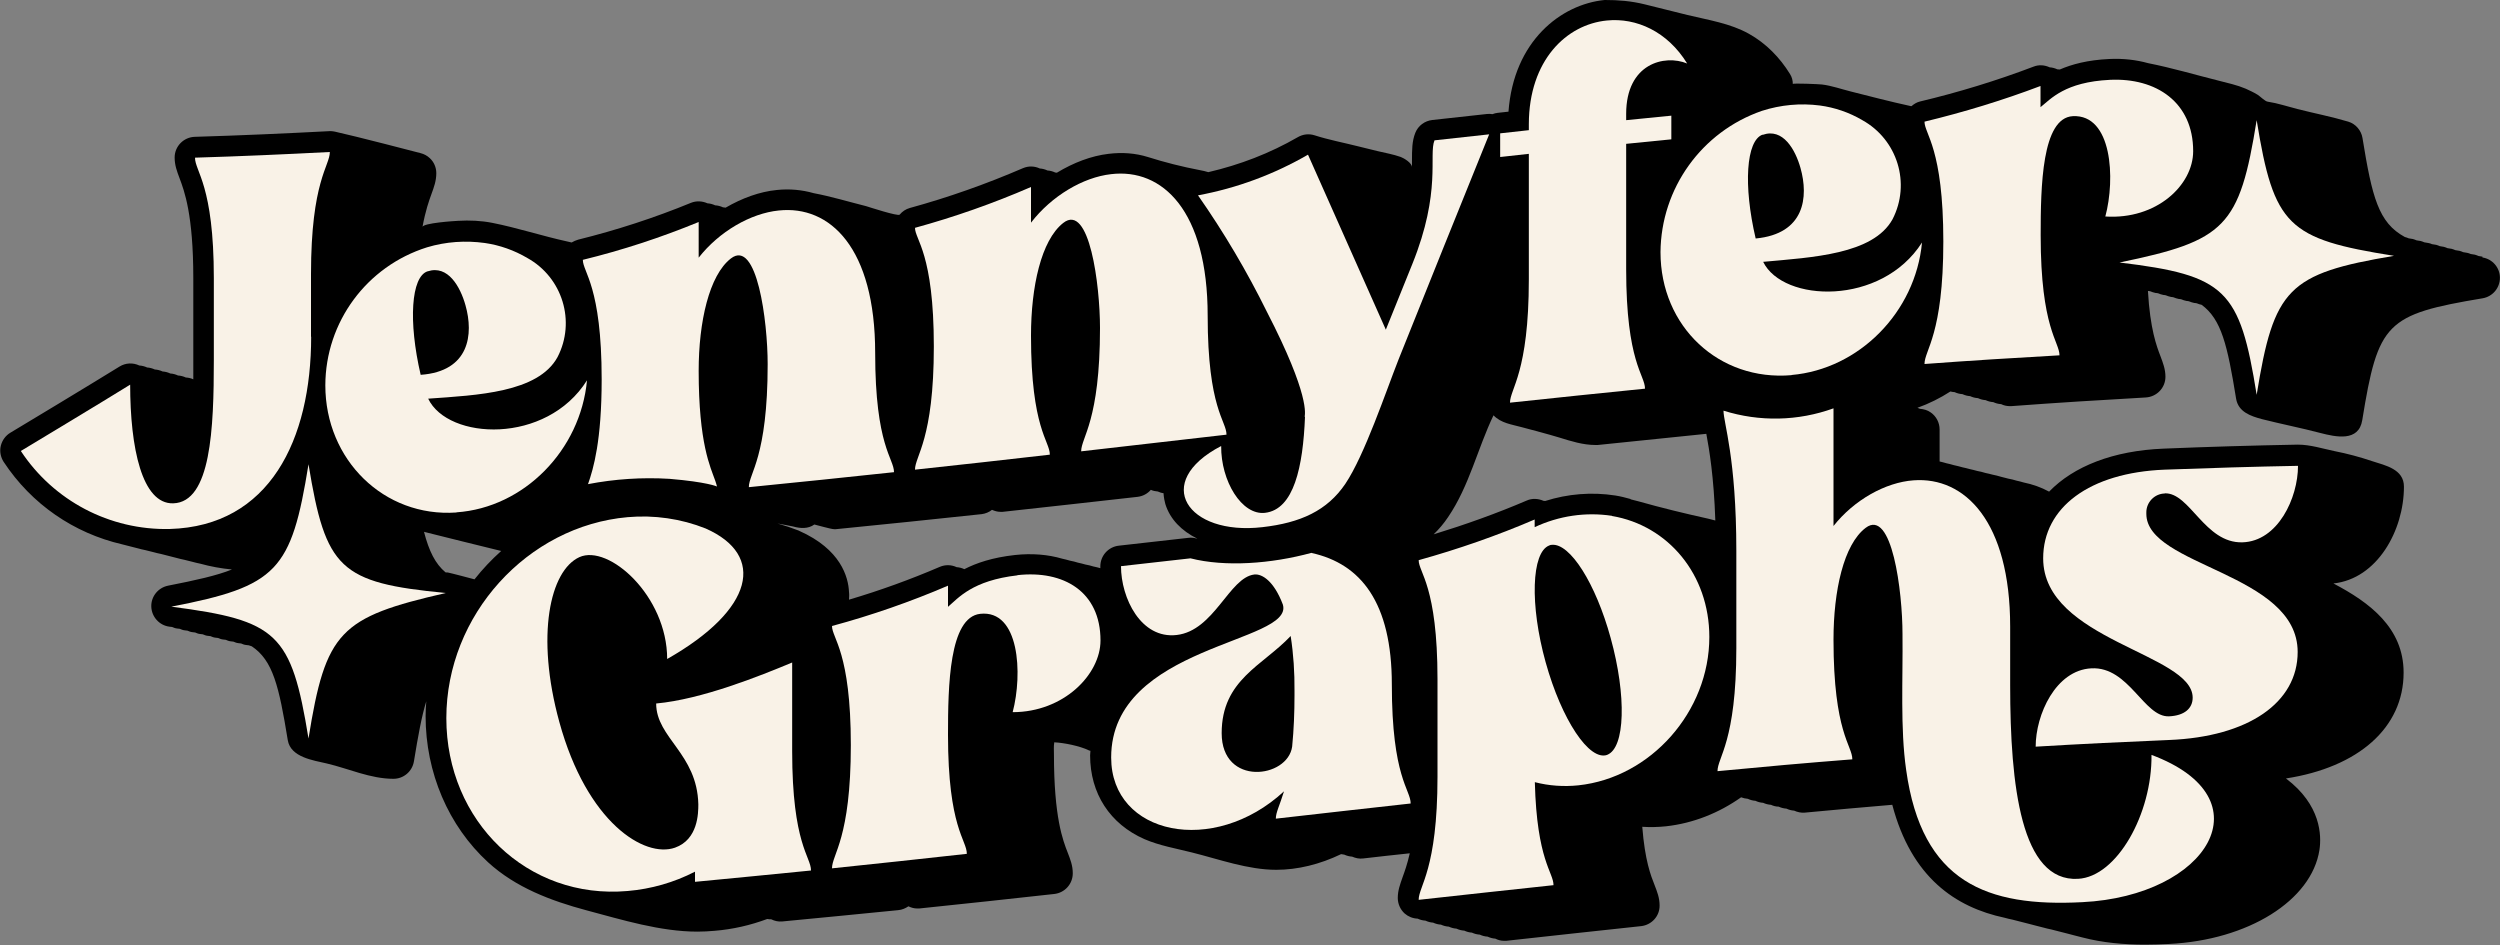 <?xml version="1.0" encoding="UTF-8"?>
<svg id="Capa_2" data-name="Capa 2" xmlns="http://www.w3.org/2000/svg" viewBox="0 0 150 56.7">
  <rect x="0" y="0" width="150" height="56.7" fill="#808080" stroke="none"/>
  <defs>
    <style>
      .cls-1 {
        fill: #f9f2e7;
      }
    </style>
  </defs>
  <g id="Capa_1-2" data-name="Capa 1">
    <g id="Capa_2-2" data-name="Capa 2">
      <path d="M148.95,15.4c-.09-.01-.16-.03-.24-.04-.07-.03-.14-.06-.22-.08-.09-.01-.16-.03-.25-.04-.07-.03-.14-.06-.21-.07-.09-.01-.16-.03-.24-.04-.07-.03-.14-.06-.22-.08-.09-.01-.16-.03-.25-.04-.07-.03-.14-.06-.22-.08-.09-.01-.16-.03-.25-.04-.07-.03-.14-.06-.22-.08-.09-.01-.16-.03-.24-.04-.07-.03-.14-.06-.22-.08-.09-.01-.16-.03-.25-.04-.07-.03-.14-.06-.22-.07-.09-.01-.16-.03-.24-.04-.07-.03-.14-.06-.22-.08-.09-.01-.16-.03-.25-.04-.07-.03-.14-.06-.22-.08-.09-.01-.16-.03-.25-.04-.07-.03-.14-.06-.23-.08-1.58-.86-1.96-2.37-2.54-5.94-.07-.45-.41-.85-.85-.98-1-.3-2.04-.5-3.06-.76-.59-.15-1.18-.35-1.78-.44-.16-.02-.46-.33-.61-.42-.23-.14-.47-.25-.71-.36-.52-.22-1.08-.34-1.62-.48-1.4-.35-2.81-.77-4.23-1.05-.72-.2-1.5-.29-2.33-.25-1.31,.06-2.25,.32-2.97,.63-.05,0-.1-.01-.15-.01-.15-.07-.3-.11-.46-.12-.3-.14-.65-.17-.97-.04-2.21,.84-4.5,1.54-6.81,2.09-.2,.05-.36,.15-.51,.28-.02,0-.05,0-.07-.01-1.2-.26-2.38-.57-3.57-.87-.56-.14-1.15-.35-1.73-.42-.14-.02-1.75-.09-1.75-.03,0-.21-.05-.41-.17-.6-.61-.99-1.44-1.84-2.46-2.41-1.12-.63-2.45-.83-3.69-1.13-.86-.21-1.71-.43-2.57-.64-.82-.2-1.56-.26-2.4-.26-2.63,.26-5.46,2.47-5.77,6.7l-.64,.07c-.11,.01-.22,.04-.32,.08-.11-.02-.22-.02-.33-.01l-3.28,.36c-.45,.05-.85,.34-1.02,.77-.2,.5-.2,1.02-.2,1.69,0,.12,0,.24,0,.37,0-.25-.48-.54-.67-.61-.45-.16-.92-.24-1.38-.35-.39-.1-.79-.2-1.18-.29-.87-.22-1.77-.39-2.61-.66-.34-.11-.7-.07-1.01,.11-1.68,.97-3.48,1.66-5.37,2.1-.16-.05-.33-.09-.5-.12-1.05-.2-2.12-.47-3.13-.79-.74-.23-1.53-.29-2.35-.19-1.04,.12-2.11,.53-3.1,1.13-.04,0-.08,0-.11-.01-.15-.07-.3-.11-.46-.12-.15-.07-.3-.11-.46-.12-.32-.15-.68-.16-1.01-.02-2.2,.95-4.49,1.76-6.79,2.39-.25,.07-.45,.21-.61,.4-.1,.11-1.85-.46-2.01-.51-1.04-.26-2.09-.58-3.15-.78-.7-.2-1.44-.27-2.21-.19-1.03,.1-2.09,.49-3.07,1.06-.05,0-.1-.02-.16-.02-.15-.07-.3-.11-.47-.12-.15-.07-.3-.11-.46-.12-.31-.14-.67-.16-.99-.03-2.19,.9-4.47,1.64-6.77,2.21-.14,.04-.27,.1-.39,.17-.09-.02-.18-.04-.26-.06-1.51-.33-2.99-.82-4.51-1.12-.67-.13-1.36-.16-2.03-.12-.24,.01-2.11,.13-2.15,.37,.18-.98,.39-1.57,.54-1.98,.15-.41,.29-.79,.29-1.25,0-.34-.14-.67-.39-.9-.16-.15-.35-.25-.55-.3-.07-.02-3.95-1.03-5.14-1.29-.19-.04-.31-.03-.34-.03-2.66,.14-5.38,.26-8.07,.34-.67,.02-1.21,.57-1.21,1.24,0,.46,.14,.83,.29,1.23,.29,.77,.83,2.19,.83,6v4.91c0,.41,0,.8,0,1.17-.14-.07-.3-.1-.45-.11-.15-.07-.31-.11-.47-.12-.15-.07-.3-.11-.46-.12-.15-.07-.3-.11-.46-.12-.15-.07-.31-.11-.47-.12-.15-.07-.3-.11-.46-.12-.15-.07-.31-.11-.47-.12-.38-.18-.82-.16-1.18,.06-1.78,1.1-5.96,3.62-6.55,3.97-.29,.17-.5,.46-.58,.79-.08,.33-.01,.68,.17,.96,1.68,2.55,4.22,4.28,7.11,4.95,.15,.04,.31,.08,.47,.12,.16,.04,.31,.08,.47,.12,.15,.04,.3,.08,.46,.11,.16,.04,.32,.08,.48,.12,.15,.04,.3,.08,.46,.11,.15,.04,.31,.08,.47,.12,.16,.04,.31,.08,.47,.12,.15,.04,.3,.08,.46,.11,.16,.04,.32,.08,.48,.12,.15,.04,.3,.08,.46,.11,.62,.17,1.26,.29,1.91,.35-.93,.37-2.15,.64-3.83,.97-.6,.12-1.03,.65-1.01,1.26,.02,.61,.48,1.12,1.08,1.2,.06,0,.11,.02,.17,.02,.09,.04,.19,.08,.29,.09,.06,0,.11,.02,.17,.02,.09,.04,.19,.08,.29,.09,.06,0,.11,.02,.17,.02,.09,.04,.19,.08,.29,.09,.06,0,.11,.02,.17,.02,.09,.04,.19,.08,.29,.09,.06,0,.11,.02,.17,.02,.09,.04,.19,.08,.29,.09,.06,0,.11,.02,.17,.02,.09,.04,.19,.08,.29,.09,.06,0,.11,.02,.17,.02,.09,.04,.19,.08,.29,.09,.06,0,.11,.02,.17,.02,.09,.04,.19,.08,.29,.09,.06,0,.11,.02,.17,.02,.09,.04,.19,.08,.29,.09,.06,0,.11,.02,.17,.02,.09,.04,.19,.08,.29,.09,.06,0,.11,.02,.17,.02,.06,.02,.12,.04,.18,.06,1.27,.85,1.63,2.38,2.16,5.63,.17,1.03,1.53,1.21,2.34,1.4,1.32,.31,2.62,.92,4,.92,.61,0,1.13-.44,1.23-1.05,.25-1.53,.46-2.69,.74-3.6-.02,.3-.04,.59-.04,.89,0,3.39,1.37,6.59,3.75,8.77,1.65,1.51,3.77,2.31,5.9,2.88,2.14,.57,4.44,1.28,6.66,1.28,.34,0,.69-.02,1.03-.05,1.09-.09,2.14-.33,3.16-.71,.08,.02,.16,.02,.24,.02,.2,.1,.42,.15,.65,.13,2.32-.22,4.65-.45,6.97-.68,.23-.02,.43-.11,.61-.23,.16,.08,.34,.13,.52,.13,.04,0,.09,0,.13,0,2.7-.28,5.4-.57,8.1-.87,.63-.07,1.11-.6,1.11-1.24,0-.47-.15-.84-.3-1.23-.29-.74-.83-2.11-.83-5.91,0-.24-.02-.49,.02-.72,.6,.03,1.53,.22,2.07,.48,.03,.02,.06,.02,.1,.03,0,.09-.02,.18-.02,.27,0,2.29,1.19,4.12,3.26,5.03,.9,.39,1.9,.56,2.85,.8,1.64,.41,3.36,1.04,5.06,1.04,1.29,0,2.62-.33,3.89-.94,.06,.01,.13,.02,.19,.03,.15,.07,.31,.11,.47,.12,.21,.09,.43,.14,.66,.11,.93-.11,1.86-.21,2.8-.31-.15,.66-.31,1.1-.43,1.43-.15,.43-.29,.8-.29,1.25,0,.35,.15,.69,.41,.93,.22,.19,.49,.3,.78,.31,.15,.07,.3,.11,.47,.12,.15,.07,.3,.11,.46,.12,.15,.07,.3,.11,.47,.12,.15,.07,.3,.11,.47,.12,.15,.07,.3,.11,.46,.12,.15,.07,.3,.11,.47,.12,.15,.07,.3,.11,.46,.12,.15,.07,.3,.11,.47,.12,.15,.07,.3,.11,.47,.12,.15,.07,.3,.11,.46,.12,.16,.08,.33,.13,.52,.13,.05,0,.09,0,.14,0,2.7-.3,5.4-.59,8.09-.88,.63-.07,1.12-.6,1.11-1.24,0-.46-.15-.83-.3-1.22-.23-.58-.58-1.47-.74-3.5,.47,.03,.95,.02,1.42-.03,1.64-.18,3.18-.8,4.51-1.74,.13,.05,.26,.08,.4,.09,.15,.07,.3,.11,.46,.12,.14,.07,.3,.11,.46,.12,.15,.07,.31,.11,.47,.12,.15,.07,.3,.11,.46,.11,.15,.07,.31,.11,.47,.12,.15,.07,.3,.11,.46,.12,.2,.09,.42,.14,.64,.12,1.75-.17,3.51-.32,5.25-.47,1.15,4.36,3.79,6.15,6.75,6.78,.15,.04,.3,.08,.46,.11,.16,.04,.31,.08,.47,.12,.16,.04,.31,.08,.47,.12,.15,.04,.31,.08,.46,.12,.16,.04,.31,.08,.47,.12,.15,.04,.3,.08,.46,.11,.16,.04,.31,.08,.47,.12,.16,.04,.31,.08,.47,.12,.15,.04,.31,.08,.46,.12,.16,.04,.31,.08,.47,.12,1.22,.32,2.5,.43,3.77,.43,.48,0,.95-.02,1.42-.04,4.76-.23,8.56-2.61,9.03-5.64,.13-.86,.1-2.7-2.01-4.29,4.34-.67,7.06-3.04,7.06-6.35,0-2.69-2.04-4.21-4.21-5.35,2.62-.28,4.23-3.17,4.23-5.81,0-1.05-1.11-1.27-1.91-1.53-.74-.25-1.49-.45-2.25-.6-.72-.15-1.46-.39-2.2-.39,0,0-.02,0-.02,0-2.67,.05-5.38,.13-8.04,.24-3.02,.12-5.4,1.06-6.87,2.58-.48-.26-.99-.44-1.53-.55-.14-.04-.28-.08-.43-.11-.16-.05-.32-.09-.49-.12-.14-.04-.29-.08-.43-.11-.17-.05-.35-.1-.52-.13-.14-.04-.28-.07-.42-.1-.16-.05-.32-.09-.49-.12-.15-.04-.29-.08-.44-.11-.15-.04-.3-.08-.45-.11-.17-.05-.34-.09-.52-.13-.14-.04-.28-.08-.43-.11-.14-.04-.28-.08-.42-.11v-1.92c0-.41-.2-.79-.53-1.02-.19-.14-.42-.2-.65-.22-.05-.02-.1-.04-.15-.06,.7-.25,1.36-.58,1.98-.98,.08,.02,.17,.04,.25,.04,.15,.07,.3,.11,.47,.12,.15,.07,.3,.11,.46,.12,.15,.07,.3,.11,.47,.12,.15,.07,.3,.11,.46,.12,.15,.07,.3,.11,.46,.12,.15,.07,.3,.11,.47,.12,.16,.08,.34,.12,.52,.12,.03,0,.06,0,.09,0,2.68-.2,5.39-.37,8.07-.52,.66-.04,1.18-.58,1.18-1.24,0-.46-.15-.84-.3-1.24-.23-.6-.62-1.62-.75-3.91,.05,0,.09,.01,.14,.02,.1,.04,.21,.08,.32,.1,.05,0,.1,.01,.15,.02,.1,.04,.2,.08,.32,.1,.05,0,.09,.01,.14,.02,.1,.04,.21,.08,.32,.1,.05,0,.09,.01,.14,.02,.1,.04,.21,.08,.32,.1,.05,0,.1,.01,.15,.02,.1,.04,.2,.08,.32,.1,.05,0,.09,.01,.14,.02,.1,.04,.21,.08,.32,.1,.05,0,.1,.01,.15,.02,.09,.04,.19,.07,.29,.09,1.19,.87,1.55,2.42,2.07,5.63,.13,.8,.88,1.05,1.55,1.23,1.14,.29,2.36,.53,3.5,.83,.93,.24,2.31,.55,2.52-.77,.95-5.86,1.42-6.34,7.22-7.31,.6-.1,1.04-.62,1.04-1.23,0-.61-.45-1.13-1.05-1.22Zm-51.12,14.54c-.29-.08-.59-.16-.91-.21-1.42-.22-2.86-.1-4.21,.33-.03,0-.07-.01-.1-.01-.32-.14-.68-.16-1-.02-1.82,.78-3.7,1.45-5.59,2.03,.32-.31,.61-.65,.87-1.04,1.27-1.87,1.76-4.1,2.72-6.1,.47,.48,1.08,.54,1.73,.72,.74,.2,1.48,.39,2.21,.61,.71,.22,1.43,.45,2.18,.45,.04,0,.09,0,.13,0,2.18-.23,4.35-.45,6.52-.67,.18,.97,.45,2.57,.54,5.2-.14-.04-.29-.07-.43-.11-1.4-.31-2.8-.65-4.18-1.04-.15-.04-.31-.08-.47-.12Zm-38.94,.91c.24-.03,.45-.12,.63-.26,.16,.07,.33,.12,.5,.12,.04,0,.09,0,.14,0,2.7-.29,5.4-.6,8.1-.9,.32-.04,.59-.19,.79-.42,.13,.06,.28,.09,.42,.1,.11,.05,.22,.09,.34,.1,.02,.28,.07,.51,.11,.65,.28,.91,.97,1.61,1.92,2.08-.03,0-.06-.01-.09-.02-.15-.04-.3-.05-.45-.03l-4.17,.47c-.63,.07-1.11,.6-1.11,1.24,0,.04,0,.07,0,.11-.13-.04-.27-.07-.41-.1-.16-.05-.32-.09-.49-.12-.14-.04-.29-.08-.44-.11-.16-.05-.31-.09-.48-.12-.15-.05-.31-.08-.47-.12-.85-.25-1.81-.33-2.83-.22-1.36,.15-2.32,.48-3.04,.85,0,0,0,0,0,0-.15-.07-.3-.11-.46-.12-.32-.15-.68-.16-1.01-.02-1.77,.76-3.59,1.42-5.45,1.97,.01-.15,.02-.31,0-.46-.04-.9-.49-2.56-2.99-3.67-.01,0-.03-.01-.04-.02-.41-.16-.83-.3-1.26-.42,.25,.04,.94,.18,.94,.18,.43,.12,.9,.15,1.27-.12,.07,.01,1,.28,1.18,.28,.04,0,.08,0,.12,0,2.92-.29,5.83-.59,8.72-.9Zm-28.82,2.21c-.58,.52-1.12,1.09-1.6,1.7-.07-.02-1.47-.39-1.6-.41-.05,0-.09,0-.14-.01-.61-.51-.99-1.27-1.29-2.43,.13,.04,4.47,1.11,4.64,1.15Z"/>
      <g>
        <path class="cls-1" d="M18.66,20.21v-3.76c0-5.59,1.13-6.49,1.13-7.33-2.7,.14-5.4,.26-8.09,.34,0,.83,1.13,1.64,1.13,7.23v4.91c0,4.11-.17,8.54-2.44,8.6-1.87,.05-2.58-3.33-2.58-7.12-1.74,1.08-5.93,3.6-6.56,3.98,1.97,2.99,5.34,4.76,8.93,4.68,6-.17,8.49-5.36,8.49-11.54Z"/>
        <path class="cls-1" d="M27.39,30.74c4.05-.28,7.44-3.73,7.83-7.92-2.44,3.88-8.34,3.59-9.53,1.1,2.94-.21,6.59-.36,7.76-2.49,1.11-2.14,.3-4.78-1.81-5.95-.78-.46-1.65-.77-2.55-.9-1.16-.16-2.34-.08-3.47,.26-3.62,1.14-6.09,4.48-6.1,8.28,0,4.47,3.52,7.93,7.86,7.63Zm-1.73-14.46c1.22-.4,1.96,.93,2.27,2.04,.49,1.73,.25,3.96-2.69,4.17-.75-3.22-.57-5.88,.41-6.21Z"/>
        <path class="cls-1" d="M35.27,29.05c1.61-.31,3.26-.42,4.9-.32,2.27,.19,2.85,.46,2.85,.46-.03-.12-.07-.24-.11-.36-.28-.8-.99-2.2-.99-6.58,0-2.94,.63-5.73,1.93-6.74,1.57-1.22,2.21,3.77,2.21,6.34,0,5.6-1.13,6.55-1.13,7.38,2.92-.29,5.82-.59,8.71-.9,0-.83-1.13-1.56-1.13-7.15,0-6.31-2.71-8.88-5.79-8.55-1.68,.17-3.57,1.26-4.8,2.83v-2.14c-2.26,.93-4.58,1.69-6.95,2.27,0,.74,1.13,1.58,1.13,7.17,0,3.68-.49,5.35-.82,6.29Z"/>
        <path class="cls-1" d="M62.99,27.28c0-.83-1.13-1.55-1.13-7.14,0-2.93,.61-5.72,1.93-6.76,1.58-1.25,2.21,3.74,2.21,6.3,0,5.59-1.13,6.56-1.13,7.4l8.72-1c0-.83-1.13-1.55-1.13-7.14,0-6.31-2.72-8.86-5.8-8.49-1.68,.19-3.57,1.31-4.8,2.91v-2.14c-2.26,.98-4.59,1.8-6.96,2.45,0,.71,1.13,1.52,1.13,7.12s-1.13,6.56-1.13,7.39c2.7-.29,5.39-.59,8.09-.9Z"/>
        <path class="cls-1" d="M91.73,16.77c0,5.59-1.13,6.56-1.13,7.39,2.71-.29,5.41-.57,8.1-.84,0-.83-1.13-1.56-1.13-7.16v-7.53l2.71-.27v-1.42l-2.71,.27v-.38c0-3.02,2.3-3.58,3.66-3.02-1.18-1.92-3.05-2.76-4.82-2.58-2.43,.24-4.67,2.39-4.68,6.21v.37l-1.72,.19v1.42l1.72-.19v7.53Z"/>
        <path class="cls-1" d="M107.49,22.5c4.05-.35,7.44-3.77,7.83-7.95-2.44,3.83-8.34,3.6-9.53,1.16,2.94-.27,6.59-.44,7.76-2.55,1.11-2.15,.3-4.78-1.81-5.95-.78-.46-1.65-.76-2.55-.88-1.17-.15-2.35-.04-3.47,.32-3.62,1.25-6.06,4.65-6.09,8.48,0,4.48,3.52,7.75,7.86,7.38Zm-1.73-14.41c1.22-.43,1.96,.89,2.27,1.99,.49,1.74,.26,3.95-2.69,4.23-.75-3.2-.57-5.87,.41-6.23Z"/>
        <path class="cls-1" d="M123.57,21.33c0-.84-1.13-1.61-1.13-7.21,0-2.94,.07-7.05,1.93-7.15,2.36-.12,2.56,3.75,1.95,6.02,3.07,.2,5.27-1.88,5.27-3.92,0-2.94-2.22-4.41-4.99-4.28-2.71,.13-3.55,1.15-4.17,1.64v-1.27c-2.27,.86-4.6,1.57-6.96,2.14,0,.74,1.13,1.59,1.13,7.19s-1.13,6.51-1.13,7.35c2.7-.2,5.39-.37,8.09-.52Z"/>
        <path class="cls-1" d="M47.53,39.75c-1.94,.81-5.42,2.21-8.16,2.46,0,2.07,2.46,3,2.53,6.05,0,.54-.02,2.11-1.4,2.6-1.82,.64-5.28-1.49-6.94-7.54-1.43-5.2-.56-9.08,1.2-9.89,1.75-.8,5.27,2.32,5.27,6.11,5.23-2.97,5.93-6.23,2.31-7.83-1.48-.59-3.09-.82-4.68-.68-6.01,.53-10.88,5.87-10.88,12.06s4.87,10.9,10.88,10.37c1.41-.12,2.78-.51,4.04-1.16v.61c2.32-.22,4.64-.45,6.96-.68,0-.84-1.13-1.56-1.13-7.16v-5.31Z"/>
        <path class="cls-1" d="M61.05,34.52c-2.71,.31-3.55,1.36-4.17,1.89v-1.27c-2.26,.97-4.59,1.78-6.96,2.42,0,.74,1.13,1.55,1.13,7.15s-1.13,6.55-1.13,7.39c2.7-.28,5.39-.57,8.09-.87,0-.84-1.13-1.55-1.13-7.14,0-2.94,.07-7.05,1.93-7.26,2.36-.26,2.56,3.59,1.95,5.9,3.07,0,5.27-2.27,5.27-4.3,0-2.94-2.22-4.23-4.99-3.92Z"/>
        <path class="cls-1" d="M96.72,30.95c-1.58-.24-3.19,0-4.64,.68v-.46c-2.26,.97-4.59,1.78-6.96,2.44,0,.74,1.13,1.55,1.13,7.14v5.85c0,5.59-1.13,6.56-1.13,7.39,2.7-.3,5.4-.59,8.09-.88,0-.78-1-1.47-1.12-6.18,.85,.22,1.73,.28,2.61,.19,4.34-.46,7.86-4.42,7.86-8.9,0-3.76-2.48-6.69-5.84-7.26Zm-.28,14.34c-1.08,.4-2.74-2.1-3.7-5.55-.96-3.45-.85-6.6,.21-7.01h0c.05-.03,.11-.04,.16-.04,1.09-.11,2.63,2.31,3.53,5.59,.96,3.47,.87,6.6-.21,7.01Z"/>
        <path class="cls-1" d="M129.09,45.3c.04,3.52-2.07,7.31-4.41,7.43-3.41,.19-4.07-5.55-4.07-11.61v-3.52c0-6.31-2.72-9.01-5.8-8.78-1.68,.12-3.57,1.18-4.8,2.74v-7.06c-2.12,.77-4.44,.82-6.6,.14,0,.74,.77,2.81,.77,8.41v5.85c0,5.59-1.13,6.54-1.13,7.37,2.7-.26,5.39-.5,8.09-.71,0-.84-1.13-1.58-1.13-7.18,0-2.94,.61-5.71,1.93-6.71,1.58-1.2,2.21,3.82,2.21,6.38,.03,2.68-.14,5.66,.22,8.15,.94,6.75,4.84,8.23,10.57,7.93,7.53-.37,11.15-6.23,4.14-8.84Z"/>
        <path class="cls-1" d="M129.88,29.6c1.51-.06,2.4,3,4.66,2.94,2.14-.06,3.34-2.67,3.34-4.59-2.67,.05-5.34,.13-8.01,.23-4.5,.18-7.28,2.27-7.28,5.32,0,4.92,8.97,5.7,8.97,8.36,0,.64-.49,1.08-1.42,1.12-1.51,.06-2.4-3-4.66-2.88-2.14,.11-3.34,2.78-3.34,4.7,2.67-.16,5.33-.29,8-.4,4.76-.19,7.72-2.24,7.72-5.28,0-4.76-9.08-5.13-9.08-8.29,0-.02,0-.04,0-.07-.01-.62,.49-1.14,1.11-1.15Z"/>
        <path class="cls-1" d="M78.69,33.17c-2.42,.66-5.18,.86-7.26,.33l-4.17,.47c0,1.92,1.2,4.38,3.34,4.13,2.26-.26,3.15-3.45,4.66-3.63,.47-.05,1.18,.4,1.71,1.8,.71,2.33-10.3,2.4-10.3,9.18,0,4.66,6.15,5.94,10.37,2.03-.26,.85-.49,1.26-.49,1.64,2.7-.31,5.4-.61,8.09-.91,0-.84-1.13-1.55-1.13-7.14,0-4.92-1.86-7.24-4.81-7.89Zm-1.02,8.55c0,1.02-.04,2.05-.14,3.07-.26,1.92-4.23,2.41-4.23-.8s2.47-4.05,4.14-5.83c.17,1.09,.24,2.2,.23,3.3v.26Z"/>
        <path class="cls-1" d="M78.3,25.01c-.12,2.99-.66,5.56-2.4,5.76-1.39,.16-2.65-1.9-2.63-4.01-4.18,2.18-2.03,5.39,2.47,4.87,2.29-.26,3.89-.99,4.98-2.6,1.16-1.73,2.42-5.5,3.2-7.48,1.8-4.5,3.61-8.99,5.43-13.49l-3.28,.36c-.36,.87,.43,3.06-1.33,7.42-.53,1.31-1.06,2.63-1.59,3.94l-4.67-10.5c-2.04,1.18-4.27,2.01-6.6,2.44,1.56,2.23,2.94,4.57,4.14,7,2.6,5.04,2.27,6.15,2.26,6.28Z"/>
        <path class="cls-1" d="M135.4,23.69c1.03-6.38,1.87-7.27,8.24-8.34-6.37-1.01-7.21-1.78-8.24-8.14-1.03,6.41-1.87,7.23-8.23,8.54,6.37,.77,7.22,1.61,8.23,7.94Z"/>
        <path class="cls-1" d="M18.51,27.86c-1.03,6.39-1.87,7.31-8.23,8.54,6.36,.83,7.2,1.58,8.23,7.91,1.03-6.43,1.87-7.27,8.24-8.73-6.37-.61-7.21-1.44-8.24-7.73Z"/>
      </g>
    </g>
  </g>
</svg>